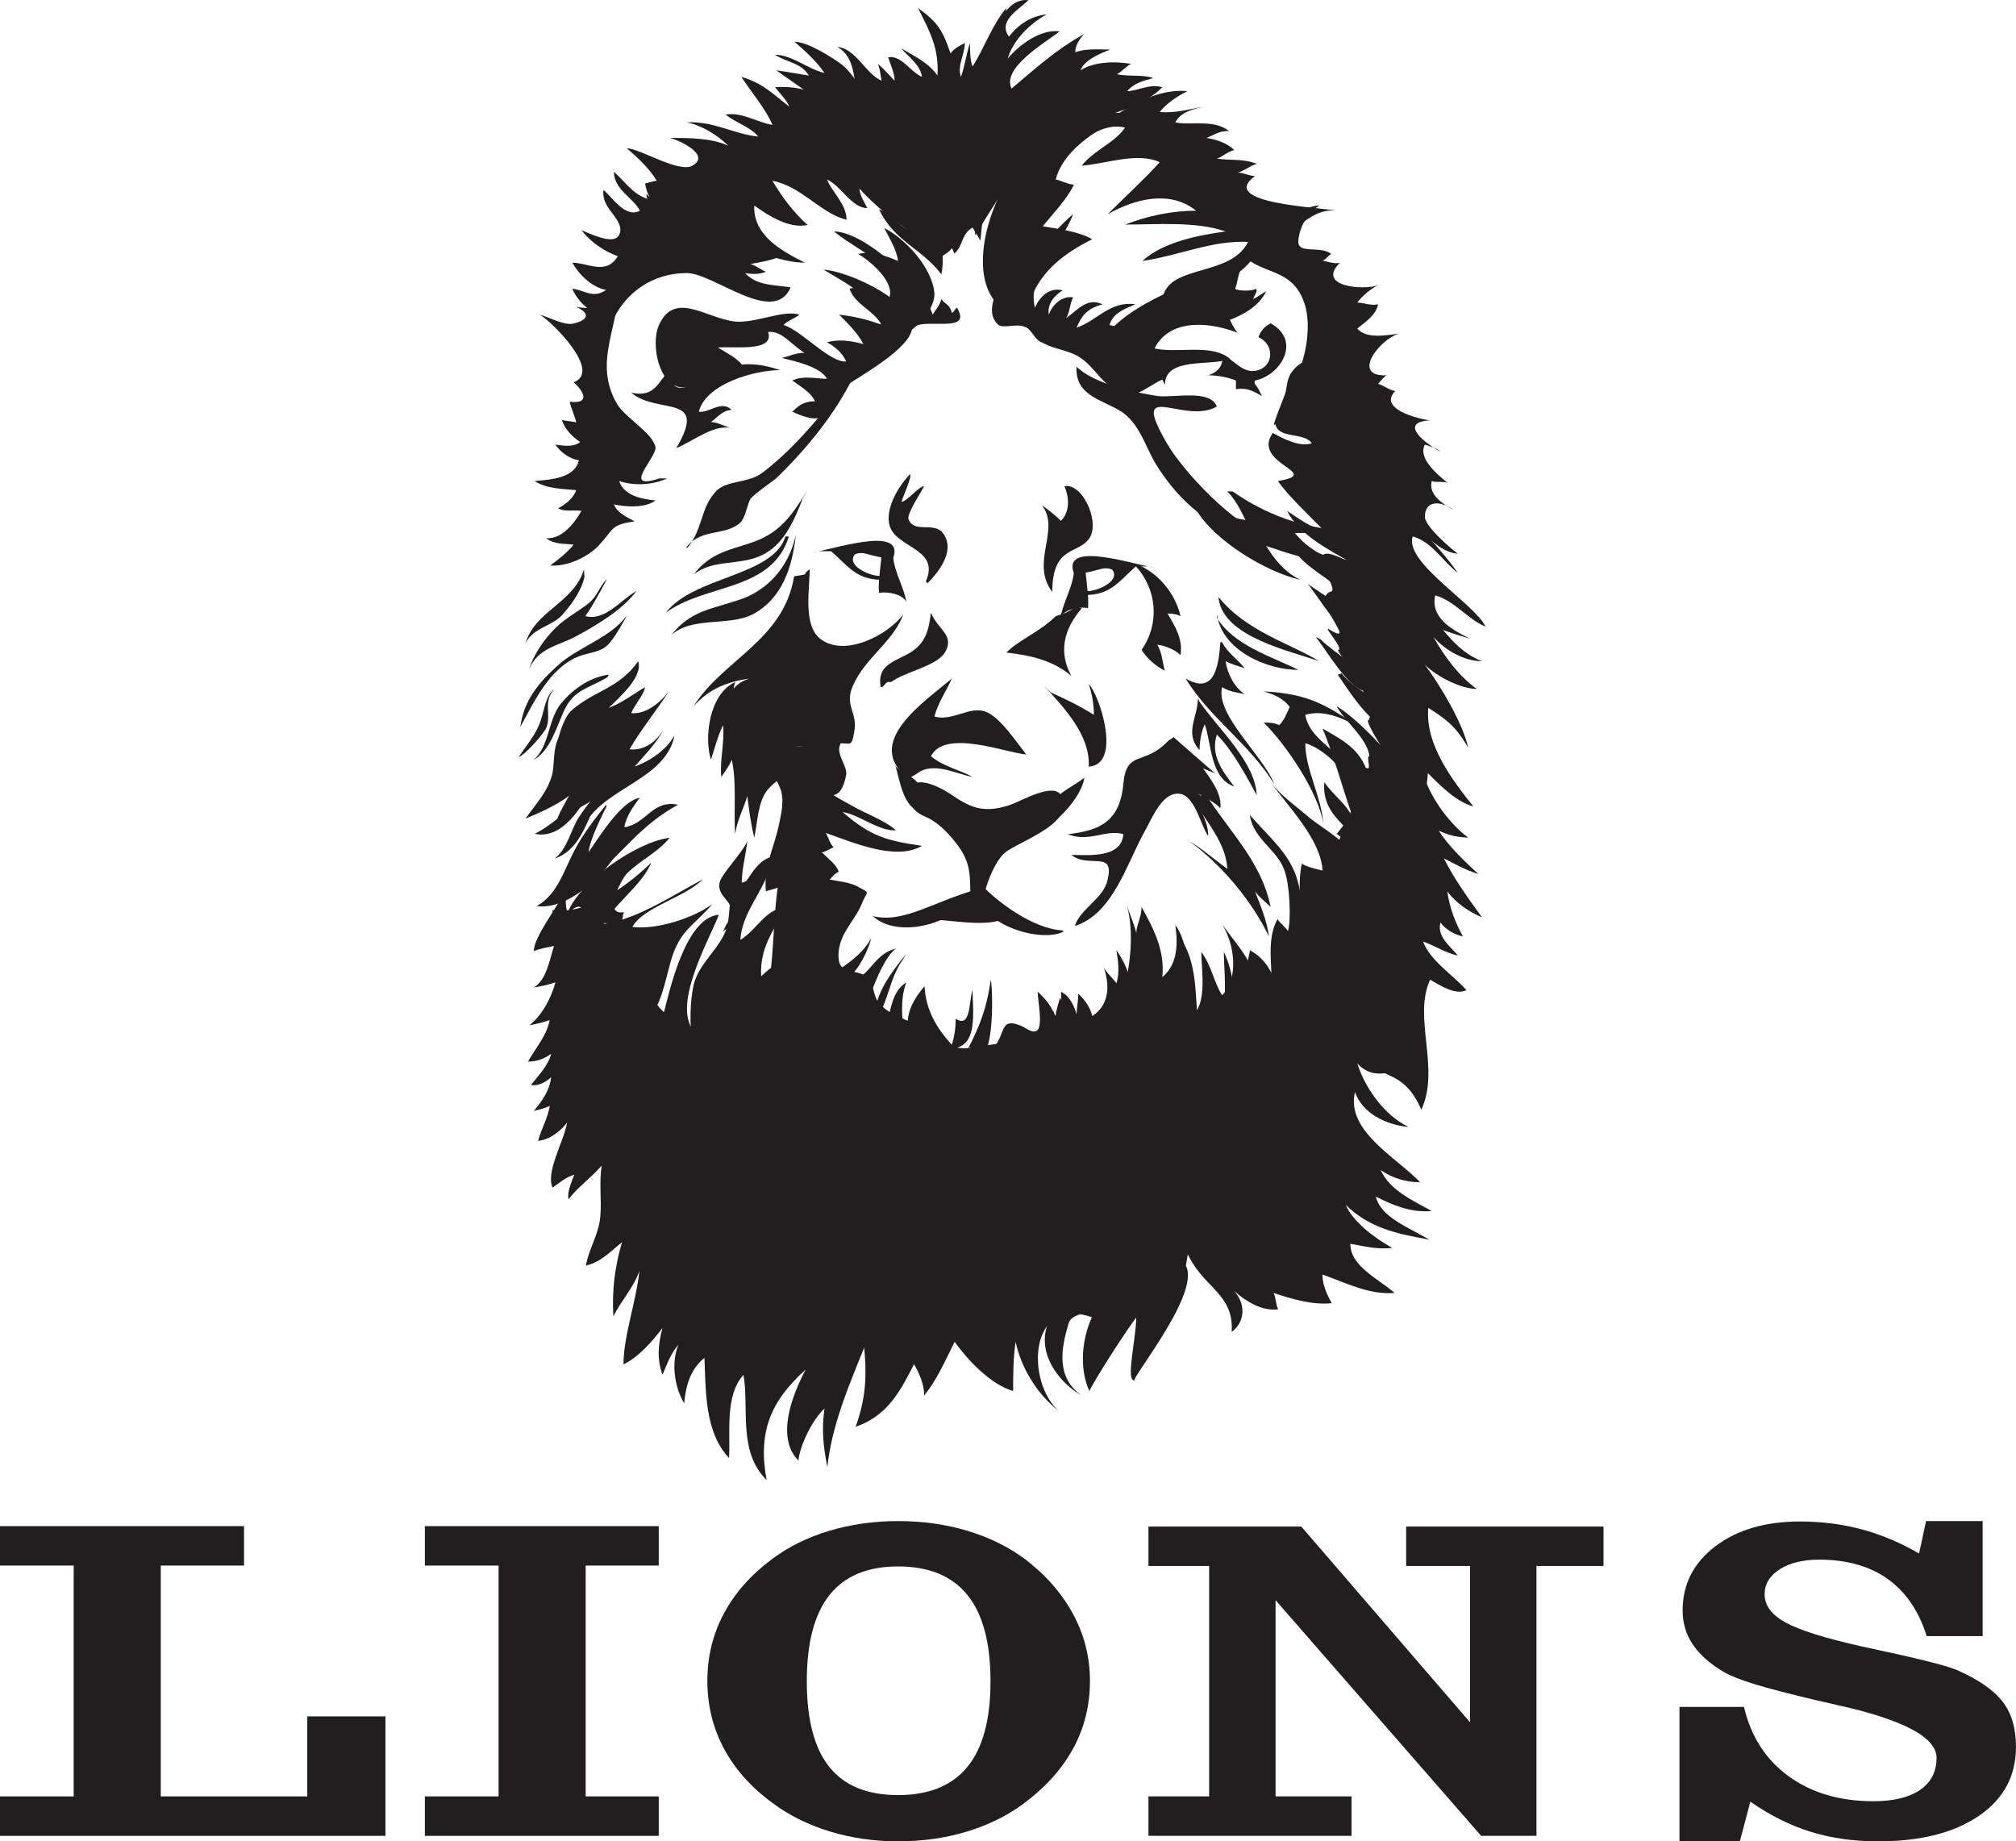 <?xml version="1.0" encoding="UTF-8"?>
<svg xmlns="http://www.w3.org/2000/svg" xmlns:xlink="http://www.w3.org/1999/xlink" width="649.16pt" height="592.92pt" viewBox="0 0 649.16 592.92" version="1.1">
<defs>
<clipPath id="clip1">
  <path d="M 227 489 L 351 489 L 351 592.922 L 227 592.922 Z M 227 489 "/>
</clipPath>
<clipPath id="clip2">
  <path d="M 540 489 L 649.16 489 L 649.16 592.922 L 540 592.922 Z M 540 489 "/>
</clipPath>
</defs>
<g id="surface1">
<path style=" stroke:none;fill-rule:nonzero;fill:rgb(13.3%,11.8%,12.199%);fill-opacity:1;" d="M 280.527 302.09 C 277.605 307.523 272.59 310.457 267.98 313.801 C 273.012 320.496 279.699 306.266 280.527 302.09 "/>
<path style=" stroke:none;fill-rule:nonzero;fill:rgb(13.3%,11.8%,12.199%);fill-opacity:1;" d="M 291.836 307.102 C 286.809 313.387 280.953 320.91 281.789 328.867 C 285.977 323.004 286.398 315.055 290.578 309.199 "/>
<path style=" stroke:none;fill-rule:nonzero;fill:rgb(13.3%,11.8%,12.199%);fill-opacity:1;" d="M 276.348 315.055 C 280.953 312.125 282.215 307.102 288.484 305.434 C 285.145 307.945 282.215 315.055 280.527 319.66 C 279.277 318.82 278.445 317.145 278.02 315.477 "/>
<path style=" stroke:none;fill-rule:nonzero;fill:rgb(13.3%,11.8%,12.199%);fill-opacity:1;" d="M 285.145 330.125 C 287.23 325.102 286.809 319.656 291.836 316.312 C 289.738 321.762 290.578 328.449 290.996 332.637 C 288.902 332.637 286.809 331.379 285.977 329.281 "/>
<path style=" stroke:none;fill-rule:nonzero;fill:rgb(13.3%,11.8%,12.199%);fill-opacity:1;" d="M 311.5 338.07 C 315.695 330.125 317.781 324.262 319.035 315.477 C 319.879 319.242 320.293 348.539 312.34 337.227 "/>
<path style=" stroke:none;fill-rule:nonzero;fill:rgb(13.3%,11.8%,12.199%);fill-opacity:1;" d="M 293.094 332.637 C 290.578 327.195 294.758 320.91 297.707 317.566 C 298.109 325.102 301.457 330.957 306.48 336.402 C 307.32 333.891 307.742 330.957 307.742 328.023 C 312.754 331.379 311.922 322.164 313.172 318.82 C 313.172 323.426 314.434 332.637 310.668 335.98 C 304.809 340.992 297.281 333.891 293.516 330.125 "/>
<path style=" stroke:none;fill-rule:nonzero;fill:rgb(13.3%,11.8%,12.199%);fill-opacity:1;" d="M 318.621 338.492 C 324.453 334.117 321.027 327.039 328.93 330.379 C 330.215 330.906 332.465 332.895 333.922 331.855 C 335.961 330.383 334.07 321.652 334.145 319.344 C 337.309 322.254 338.176 323.715 339.863 327.156 C 340.141 325.078 340.785 323.355 341.301 321.34 C 346.477 329.27 335.293 344.188 327.477 345.965 C 327.203 343.629 327.203 337.215 328.68 335.719 C 329.172 336.402 328.949 336.902 329.074 337.656 "/>
<path style=" stroke:none;fill-rule:nonzero;fill:rgb(13.3%,11.8%,12.199%);fill-opacity:1;" d="M 270.07 309.199 C 269.238 301.25 275.098 297.055 277.605 290.785 C 279.277 286.602 280.527 287.855 275.926 285.344 C 273.422 284.082 269.66 283.676 267.141 283.254 C 267.559 282.836 268.82 281.16 270.07 280.746 C 269.238 278.234 266.727 276.559 264.629 274.469 C 265.473 274.469 267.559 273.207 268.398 272.793 C 267.141 271.539 266.727 269.441 265.887 268.195 C 274.258 271.117 288.484 277.395 296.855 272.363 C 285.562 270.699 280.527 269.441 271.324 261.488 C 276.77 262.332 283.047 267.773 288.484 267.352 C 284.723 264 278.445 261.91 274.258 259.398 C 265.473 254.793 256.688 248.113 248.316 244.332 C 247.062 247.684 250.824 251.449 251.656 255.215 C 252.5 258.98 251.234 263.586 250.406 267.352 C 248.738 274.047 245.812 279.902 246.641 287.02 C 247.48 286.602 249.988 286.176 250.406 285.758 C 249.152 294.965 249.152 305.434 247.898 315.055 C 249.152 313.801 251.234 312.965 252.914 312.125 C 253.328 320.074 254.176 329.281 257.945 336.82 C 258.355 335.559 259.199 334.727 259.613 333.469 C 262.961 337.227 262.961 344.766 267.141 348.539 C 267.98 346.863 270.07 345.605 270.496 344.352 C 276.77 351.875 283.891 361.922 288.484 370.297 C 290.996 368.621 292.258 365.277 293.926 362.758 C 297.703 369.461 300.621 374.055 306.898 378.664 C 308.992 375.738 310.242 366.109 313.598 364.848 C 319.035 362.344 318.199 371.121 322.387 371.965 C 327.82 373.223 334.934 356.48 337.863 352.719 C 338.711 354.809 339.961 357.324 341.215 359 C 344.141 354.809 345.395 349.371 345.82 344.766 C 346.652 349.371 350.836 349.371 352.934 345.605 C 356.691 351.461 355.445 360.668 356.691 367.777 C 356.691 360.238 357.121 351.461 354.184 344.352 C 349.59 332.215 338.289 347.273 330.758 348.953 C 329.914 341 331.594 335.98 323.223 335.98 C 317.359 335.98 309.547 339.516 305.223 335.98 C 296.023 328.449 288.906 328.863 283.891 323.844 C 280.953 321.332 281.793 317.984 279.699 315.055 C 276.77 311.711 269.66 314.223 270.07 307.938 "/>
<path style=" stroke:none;fill-rule:nonzero;fill:rgb(13.3%,11.8%,12.199%);fill-opacity:1;" d="M 302.297 296.227 C 308.57 296.637 319.879 298.738 324.895 294.965 C 320.707 291.629 318.621 287.855 314.016 288.699 C 309.828 289.535 306.48 294.965 302.297 296.227 "/>
<path style=" stroke:none;fill-rule:nonzero;fill:rgb(13.3%,11.8%,12.199%);fill-opacity:1;" d="M 280.953 294.965 C 290.996 297.48 300.203 290.367 315.273 286.176 C 308.996 296.637 291.836 302.09 282.629 296.227 "/>
<path style=" stroke:none;fill-rule:nonzero;fill:rgb(13.3%,11.8%,12.199%);fill-opacity:1;" d="M 342.059 299.574 C 332.844 299.152 320.707 290.367 314.848 283.676 C 311.09 296.227 334.109 304.172 342.473 299.992 "/>
<path style=" stroke:none;fill-rule:nonzero;fill:rgb(13.3%,11.8%,12.199%);fill-opacity:1;" d="M 293.367 253.816 C 293.367 260.52 293.648 261.07 299.23 263.586 C 302.848 265.535 305.914 268.887 308.434 272.238 C 313.457 278.934 312.062 283.949 312.617 291.484 C 314.852 290.645 316.25 289.816 317.086 287.301 C 318.199 283.113 320.707 276.695 324.055 274.191 C 328.512 271.117 341.355 266.383 342.188 260.52 C 343.855 248.516 328.797 258.281 324.617 259.398 C 317.359 261.629 313.172 260.52 307.031 256.332 C 304.246 254.379 295.32 249.074 293.094 253.816 "/>
<path style=" stroke:none;fill-rule:nonzero;fill:rgb(13.3%,11.8%,12.199%);fill-opacity:1;" d="M 338.289 265.535 C 344.699 260.52 348.613 254.379 349.172 250.473 C 344.699 253.816 339.676 255.492 338 260.52 "/>
<path style=" stroke:none;fill-rule:nonzero;fill:rgb(13.3%,11.8%,12.199%);fill-opacity:1;" d="M 296.719 261.629 C 290.859 260.234 289.738 251.312 288.344 246.57 C 290.293 249.352 294.207 249.637 295.875 252.703 C 296.992 254.66 297.555 258.566 297.281 260.52 "/>
<path style=" stroke:none;fill-rule:nonzero;fill:rgb(13.3%,11.8%,12.199%);fill-opacity:1;" d="M 376.223 238.496 C 368.41 246.848 362.73 241.18 361.719 252.434 C 360.602 264.707 353.906 267.484 343.859 268.605 C 350.566 271.398 356.137 266.938 361.719 268.605 C 361.152 276.422 350.566 275.301 344.984 275.301 C 350.566 279.766 358.93 273.629 356.691 283.113 C 355.582 289.246 347.781 292.605 346.102 298.18 C 358.367 294.273 362.824 278.09 368.41 268.051 C 371.215 263.031 374.551 254.102 380.691 255.77 C 385.152 257.453 386.832 266.383 389.062 269.164 C 389.062 264.145 385.711 259.688 384.035 254.66 C 387.387 256.332 390.73 258.008 392.965 260.234 C 393.52 255.77 390.184 251.312 387.387 247.406 C 388.508 247.961 390.184 248.516 391.289 249.074 C 386.832 245.172 382.359 241.281 377.902 237.387 "/>
<path style=" stroke:none;fill-rule:nonzero;fill:rgb(13.3%,11.8%,12.199%);fill-opacity:1;" d="M 202.621 320.496 C 206.348 314.223 208.207 304.172 214.727 300.414 C 213.336 309.621 204.945 317.984 213.801 325.938 C 215.664 318.82 220.781 295.395 231.488 294.551 C 228.227 302.918 215.664 324.684 224.039 332.637 C 231.031 329.711 229.625 318.82 235.684 314.223 C 236.609 327.195 227.309 336.82 238.941 348.539 C 240.805 343.516 241.738 339.746 245.93 335.559 C 246.398 341.414 249.184 345.188 253.371 349.371 C 255.703 343.516 254.773 335.559 260.824 330.957 C 264.559 336.402 265.023 339.746 270.613 344.352 C 277.129 349.371 284.117 353.559 286.906 360.668 C 292.02 371.973 289.699 385.777 288.762 397.488 C 286.906 423.02 269.203 446.453 266.406 472.402 C 265.023 465.289 264.559 460.27 265.48 453.566 C 261.762 456.918 257.57 465.289 257.102 470.312 C 249.648 462.773 255.238 448.965 259.426 441.016 C 247.793 451.477 244.062 461.516 246.855 476.586 C 237.555 467.379 241.27 453.566 239.41 442.688 C 233.359 449.395 235.219 461.094 234.754 469.469 C 226.828 461.094 227.309 447.711 226.828 437.258 C 222.176 441.016 220.781 446.453 220.309 451.887 C 217.059 446.453 216.121 438.5 218.445 433.07 C 216.121 435.578 214.727 439.344 213.336 442.688 C 211.465 437.668 211.93 432.648 213.336 427.621 C 210.066 431.809 205.883 436.844 200.766 439.344 C 200.766 430.137 204.945 418.832 205.883 409.215 C 204.02 414.648 200.289 418.422 197.492 423.855 C 197.031 415.488 197.957 407.961 200.289 400.008 C 196.57 402.93 193.77 406.285 188.656 407.535 C 189.582 402.098 192.848 397.488 193.309 391.645 C 193.77 386.191 192.848 380.758 193.77 375.316 C 190.52 379.09 185.852 382.426 183.059 386.191 C 182.602 383.684 183.996 380.758 184.922 378.242 C 182.133 379.09 180.273 380.758 177.941 382.426 C 175.613 377.406 181.656 367.367 182.602 361.504 C 180.273 364.434 177.012 366.953 173.281 367.367 C 174.211 363.598 176.543 359.828 177.012 356.07 C 175.613 356.902 173.281 357.324 171.883 357.738 C 174.68 354.395 177.012 351.047 177.473 346.863 C 175.613 348.539 173.281 349.793 170.961 349.371 C 173.281 346.441 176.543 343.098 177.473 339.332 C 175.137 341 172.816 341.84 170.02 341.84 C 172.344 337.656 176.074 333.469 177.012 328.449 C 174.68 329.281 172.816 329.711 170.488 330.125 C 174.68 326.773 177.473 321.332 178.867 316.312 C 176.543 317.145 174.211 317.566 171.883 317.984 C 176.074 315.477 177.012 308.777 178.406 304.594 C 176.543 305.023 173.754 305.434 171.883 306.266 C 171.883 301.664 179.809 291.629 182.133 286.602 C 182.133 291.629 181.656 300.414 190.52 294.551 C 189.582 295.805 185.852 301.25 186.777 303.336 C 188.656 306.266 193.309 302.512 196.57 301.25 C 191.441 310.457 197.957 308.359 204.477 305.434 C 203.547 310.457 200.766 315.055 203.547 320.496 "/>
<path style=" stroke:none;fill-rule:nonzero;fill:rgb(13.3%,11.8%,12.199%);fill-opacity:1;" d="M 233.945 297.621 C 238.969 290.367 230.594 289.812 231.715 284.227 C 232.27 281.438 238.969 274.742 240.641 270.84 C 240.086 275.859 238.41 281.438 238.969 286.465 C 239.531 295.949 241.762 294.277 232.824 299.852 "/>
<path style=" stroke:none;fill-rule:nonzero;fill:rgb(13.3%,11.8%,12.199%);fill-opacity:1;" d="M 228.359 330.539 C 227.25 319.941 235.617 309.344 241.199 301.527 C 236.184 308.223 234.504 314.914 233.387 322.727 C 232.824 326.637 229.488 343.93 227.812 331.102 "/>
<path style=" stroke:none;fill-rule:nonzero;fill:rgb(13.3%,11.8%,12.199%);fill-opacity:1;" d="M 365.621 352.859 C 369.531 343.93 371.762 334.445 372.32 324.953 C 375.105 328.859 375.672 334.445 375.672 339.465 C 384.035 334.445 384.59 311.012 380.125 302.09 C 386.832 312.125 384.035 324.398 386.832 335 C 396.875 333.891 394.078 313.801 394.078 306.547 C 397.426 313.246 397.977 322.727 397.977 330.539 C 403.004 327.195 404.125 318.266 404.125 312.125 C 406.355 316.59 407.477 321.609 408.016 326.637 C 411.938 317.141 406.355 304.871 411.391 295.949 C 411.938 297.055 414.164 298.738 414.73 299.852 C 415.84 295.949 415.285 284.789 413.602 280.324 C 411.391 273.629 403.57 270.285 402.449 262.469 C 412.488 273.629 418.629 277.535 419.188 293.156 C 419.75 303.195 421.973 313.246 420.863 322.727 C 419.75 331.102 414.73 338.91 411.391 346.723 C 405.785 357.316 399.66 368.488 389.621 375.738 C 386.266 377.965 381.246 381.871 376.785 381.316 C 370.641 380.195 374.551 379.641 370.641 375.738 C 366.184 370.156 351.68 352.305 358.367 341.145 L 358.367 340.586 C 357.82 345.605 360.043 352.859 364.5 353.422 "/>
<path style=" stroke:none;fill-rule:nonzero;fill:rgb(13.3%,11.8%,12.199%);fill-opacity:1;" d="M 418.629 294.836 C 418.629 289.246 418.066 283.113 419.188 278.09 C 420.863 279.211 423.652 279.762 425.875 280.324 C 425.328 270.285 414.73 259.688 409.148 251.871 C 412.488 256.332 417.516 259.688 421.965 263.586 C 424.77 265.816 432.023 270.285 433.145 272.516 C 437.602 280.883 429.227 300.973 420.863 303.758 C 419.75 300.973 419.188 297.625 419.188 294.836 "/>
<path style=" stroke:none;fill-rule:nonzero;fill:rgb(13.3%,11.8%,12.199%);fill-opacity:1;" d="M 432.023 270.285 C 432.023 269.719 430.91 268.605 430.348 268.605 C 430.91 268.051 432.023 266.383 432.57 265.816 C 428.672 261.914 425.879 258.008 426.441 251.871 C 430.91 258.566 441.504 263.586 431.469 271.402 "/>
<path style=" stroke:none;fill-rule:nonzero;fill:rgb(13.3%,11.8%,12.199%);fill-opacity:1;" d="M 435.359 262.473 C 432.023 252.988 429.801 244.059 425.879 234.609 C 433.691 239.055 438.723 241.836 440.945 250.758 C 441.504 254.66 439.277 269.719 434.812 263.586 "/>
<path style=" stroke:none;fill-rule:nonzero;fill:rgb(13.3%,11.8%,12.199%);fill-opacity:1;" d="M 440.398 247.414 C 441.496 247.414 439.832 243.504 440.945 243.504 C 440.398 237.941 433.145 232.387 430.348 227.395 C 437.047 231.277 447.086 242.387 452.113 248.516 C 457.125 255.777 458.801 265.254 467.73 269.164 C 466.621 268.605 464.945 268.051 463.27 267.484 C 466.055 271.961 471.645 277.535 476.105 281.438 C 472.203 280.324 468.297 278.09 464.945 276.418 C 468.297 283.113 472.75 289.246 477.215 295.395 C 473.324 293.719 468.852 290.93 466.055 287.02 C 466.621 292.043 468.852 297.621 471.066 301.527 C 468.297 300.973 465.5 299.293 463.824 297.059 C 462.703 301.527 466.621 304.316 469.395 307.66 C 466.055 307.102 461.594 304.316 458.246 303.195 C 460.488 309.344 467.73 313.801 472.203 318.82 C 468.852 320.496 464.387 317.711 460.488 315.477 C 454.895 327.75 463.824 343.93 457.691 357.324 C 455.449 352.305 452.664 348.395 447.086 346.164 C 439.832 342.262 438.156 343.93 437.047 335 C 435.359 323.277 437.602 312.125 435.359 300.414 C 432.562 289.246 424.379 282.164 430.348 271.961 C 434.246 265.254 438.723 253.539 434.816 245.727 "/>
<path style=" stroke:none;fill-rule:nonzero;fill:rgb(13.3%,11.8%,12.199%);fill-opacity:1;" d="M 430.77 217.242 C 435.789 224.754 442.066 234.332 450.852 237.258 C 452.113 228.918 436.211 222.676 432.023 216.82 "/>
<path style=" stroke:none;fill-rule:nonzero;fill:rgb(13.3%,11.8%,12.199%);fill-opacity:1;" d="M 423.23 190.875 C 426.996 195.898 432.445 205.516 439.562 205.516 C 441.66 200.082 424.492 190.875 421.141 187.945 "/>
<path style=" stroke:none;fill-rule:nonzero;fill:rgb(13.3%,11.8%,12.199%);fill-opacity:1;" d="M 423.652 205.102 C 427.422 209.703 434.105 221.84 439.969 222.676 C 442.488 217.242 428.672 209.703 425.328 205.938 "/>
<path style=" stroke:none;fill-rule:nonzero;fill:rgb(13.3%,11.8%,12.199%);fill-opacity:1;" d="M 436.621 197.566 C 433.691 187.527 420.723 184.594 416.113 176.227 C 428.672 177.48 443.723 185.848 437.047 200.496 "/>
<path style=" stroke:none;fill-rule:nonzero;fill:rgb(13.3%,11.8%,12.199%);fill-opacity:1;" d="M 432.445 170.367 C 426.582 173.297 419.477 167.855 414.453 164.512 C 418.207 172.043 427.84 177.062 434.527 180.828 C 436.621 177.902 437.047 173.297 434.105 170.789 "/>
<path style=" stroke:none;fill-rule:nonzero;fill:rgb(13.3%,11.8%,12.199%);fill-opacity:1;" d="M 447.918 246.008 C 445.828 241.418 442.066 236.832 440.398 232.254 C 444.566 227.672 431.602 211.379 430.77 209.289 C 433.168 209.477 425.977 201.469 427.84 202.59 C 438.301 208.871 421.141 192.551 428.672 190.457 C 431.379 189.711 418.629 173.715 431.602 179.574 C 442.449 184.477 416.543 162.832 411.52 154.883 C 426.582 152.379 402.727 149.449 409.844 139.406 C 413.598 141.496 418.629 144.004 422.398 142.746 C 419.887 138.984 411.52 141.496 410.68 136.469 C 408.59 139.406 414.023 126.848 414.023 126.008 C 414.453 123.918 414.453 122.242 415.699 120.152 C 423.23 109.27 433.691 122.664 435.359 130.617 C 440.809 159.492 453.773 187.109 457.969 216.406 C 460.477 231.004 462.566 256.469 453.773 269.027 C 445.406 264 447.918 252.703 446.664 244.758 "/>
<path style=" stroke:none;fill-rule:nonzero;fill:rgb(13.3%,11.8%,12.199%);fill-opacity:1;" d="M 457.125 192.824 C 462.703 200.082 468.285 209.566 477.215 212.914 C 471.633 212.914 465.5 209.566 461.598 205.102 C 464.934 211.238 469.961 217.941 475.547 221.84 C 470.523 221.84 462.703 217.941 458.801 214.031 C 463.824 220.73 471.066 232.949 472.75 240.719 C 468.852 234.055 466.055 231.84 459.922 227.941 C 458.801 239.609 467.73 251.312 474.426 259.688 C 468.285 258.004 462.703 251.871 457.691 246.848 C 459.359 255.215 466.055 264.707 472.75 269.719 C 454.895 269.164 453.781 253.539 453.219 239.609 C 452.113 224.062 445.406 208.449 445.977 193.379 C 448.762 192.824 452.664 193.379 456.004 194.496 "/>
<path style=" stroke:none;fill-rule:nonzero;fill:rgb(13.3%,11.8%,12.199%);fill-opacity:1;" d="M 450.438 158.797 C 454.895 168.844 463.258 175.535 469.395 184.457 C 464.387 180.551 461.031 174.418 454.895 172.742 C 452.113 181.113 474.973 194.496 478.328 201.758 C 472.75 199.52 468.285 193.383 462.156 191.711 C 460.477 198.965 467.73 202.871 473.309 205.668 C 462.156 202.312 443.184 196.172 438.723 184.457 C 435.926 176.641 435.926 157.121 448.195 159.344 "/>
<path style=" stroke:none;fill-rule:nonzero;fill:rgb(13.3%,11.8%,12.199%);fill-opacity:1;" d="M 418.629 118.617 C 420.863 112.48 421.965 104.668 420.305 98.539 C 416.961 87.375 409.148 88.488 402.449 84.023 C 406.922 77.336 418.066 66.176 424.77 66.176 C 419.742 69.52 418.066 75.102 418.066 77.891 C 418.066 81.914 425.328 79 428.672 81.793 C 427.551 82.355 426.996 83.477 425.875 84.023 C 426.996 84.023 429.805 85.145 431.461 84.586 C 423.652 92.395 439.277 93.516 443.723 91.844 C 441.492 92.953 438.723 95.184 437.047 97.418 C 438.723 97.418 441.492 98.539 443.723 97.973 C 443.184 101.324 439.832 103.551 437.047 105.789 C 439.832 109.137 445.977 108.016 450.438 107.457 C 444.297 109.137 434.809 121.41 446.52 120.852 C 445.406 121.41 444.297 123.082 443.723 123.648 C 444.852 123.648 447.641 125.879 449.316 125.879 C 443.723 131.449 456.004 134.801 460.477 135.359 C 449.871 135.914 459.359 143.176 463.824 145.398 C 462.703 144.285 460.477 143.723 458.801 143.176 C 456.57 147.629 462.703 152.652 466.055 155.449 C 464.387 154.883 462.164 155.449 461.027 154.883 C 459.922 159.348 464.387 162.137 468.285 164.375 C 463.824 161.023 458.801 161.023 458.801 166.598 C 459.359 169.945 466.609 176.086 469.395 178.324 C 463.258 177.762 458.801 171.621 454.336 168.277 C 447.641 164.375 439.277 163.254 435.926 156 C 432.566 149.305 434.246 142.051 430.906 135.359 C 427.551 129.223 421.965 124.758 418.629 119.176 "/>
<path style=" stroke:none;fill-rule:nonzero;fill:rgb(13.3%,11.8%,12.199%);fill-opacity:1;" d="M 408.016 172.184 C 393.52 173.859 380.125 162.691 371.762 148.75 C 368.41 142.617 366.742 136.469 361.152 132.57 C 355.023 128.668 346.102 127.547 346.652 118.062 C 352.234 123.648 365.621 126.434 372.875 127.547 C 378.453 128.102 389.621 125.316 391.844 130.898 C 381.246 137.031 363.395 121.41 375.672 142.617 C 380.691 151.539 397.98 169.949 408.016 172.184 "/>
<path style=" stroke:none;fill-rule:nonzero;fill:rgb(13.3%,11.8%,12.199%);fill-opacity:1;" d="M 448.297 345.055 C 443.805 346.387 440.047 345.723 437.062 342.426 C 439.305 349.684 445.305 358.918 453.547 362.879 C 446.059 362.223 438.559 358.258 436.316 351.66 C 433.309 364.199 449.801 372.785 457.289 380.699 C 452.793 380.699 448.297 379.383 444.555 376.738 C 447.555 383.34 455.035 386.641 461.027 389.938 C 454.289 390.602 448.297 387.961 443.055 385.324 C 444.555 391.922 453.547 395.223 460.273 399.176 C 449.059 397.195 440.789 395.223 433.309 387.961 C 435.555 393.234 442.309 398.516 448.297 401.816 C 443.805 402.484 438.559 401.16 434.809 400.5 C 434.809 407.762 443.805 411.723 449.059 416.344 C 440.789 416.992 433.309 413.039 425.824 410.398 C 425.824 413.699 427.324 416.992 428.824 419.633 C 422.828 420.301 416.078 418.32 410.082 416.344 C 410.84 417.656 410.84 420.301 411.582 421.621 C 406.328 422.277 401.102 418.984 397.348 415.672 C 401.102 419.633 401.102 425.578 396.605 428.883 C 397.348 416.992 388.367 415.016 383.109 405.117 C 377.871 395.879 377.871 376.078 381.617 366.848 C 387.605 351.66 402.602 339.855 408.59 324.684 C 411.582 316.105 422.234 277.168 438.723 290.367 C 445.461 295.645 437.062 316.023 440.047 323.281 C 442.309 330.539 445.305 337.809 448.297 344.402 "/>
<path style=" stroke:none;fill-rule:nonzero;fill:rgb(13.3%,11.8%,12.199%);fill-opacity:1;" d="M 381.855 407.605 C 386.977 417.055 360.895 447.711 365.898 444.363 C 362.07 446.121 365.59 433.07 365.898 424.273 C 363.449 427.156 352.422 444.305 350.777 447.914 C 347.496 440.703 348.328 431.344 351.59 424.16 C 331.141 416.969 330.316 445.031 340.953 454.387 C 333.594 448.625 328.68 439.992 327.047 432.082 C 326.238 437.113 326.238 442.863 326.238 447.914 C 318.871 445.754 311.508 437.832 307.406 432.082 C 304.145 438.543 301.691 444.305 297.602 449.352 C 297.602 445.754 295.961 442.145 294.324 439.273 C 290.238 447.191 286.148 455.824 275.516 459.418 C 282.059 441.426 276.324 431.344 277.148 413.367 C 277.965 398.977 277.965 365.875 288.605 354.355 C 295.961 345.723 302.504 351.488 312.32 351.488 C 323.789 351.488 327.047 346.441 336.047 342.133 C 347.496 336.367 349.953 337.809 358.129 345.723 C 367.953 355.07 374.488 360.84 389.219 363.715 "/>
<path style=" stroke:none;fill-rule:nonzero;fill:rgb(13.3%,11.8%,12.199%);fill-opacity:1;" d="M 340.797 420.93 C 331.594 430.973 338.289 443.531 348.328 449.395 C 339.961 443.531 341.637 434.324 344.141 425.953 C 345.82 421.762 353.355 424.273 350.836 417.578 C 349.172 410.891 340.797 415.074 339.961 420.09 "/>
<path style=" stroke:none;fill-rule:nonzero;fill:rgb(13.3%,11.8%,12.199%);fill-opacity:1;" d="M 214.84 154.047 C 210.238 156.145 204.375 156.559 199.359 154.883 C 201.023 159.91 207.309 160.746 211.07 161.16 C 207.723 163.676 201.445 163.254 197.684 162.414 C 198.52 164.93 201.859 166.598 204.375 167.855 C 196.43 169.117 198.094 169.945 192.656 175.809 C 188.898 179.574 182.617 182.496 177.168 182.082 C 180.102 179.992 182.617 177.902 184.711 175.395 C 181.781 174.973 178.426 175.395 175.914 173.297 C 180.949 173.719 185.121 168.277 187.219 164.512 C 184.711 164.09 181.781 164.93 179.684 163.676 C 182.203 162.414 184.711 160.324 185.547 157.824 C 180.949 157.398 175.914 157.398 172.16 154.883 C 177.168 154.469 185.121 154.047 186.387 148.195 C 183.445 147.773 180.52 145.676 178.848 143.176 C 181.781 143.586 184.711 144.004 186.801 142.332 C 184.293 140.656 181.781 138.145 180.949 135.215 C 182.203 135.633 184.711 135.633 185.547 136.055 C 185.121 133.957 183.871 131.449 183.445 129.359 C 190.152 130.195 188.051 126.008 184.711 123.082 C 193.918 119.73 178.012 103.828 173.832 101.324 C 176.758 102.16 181.359 104.668 184.293 104.254 C 188.477 103.414 190.98 101.324 185.547 98.812 C 189.727 99.648 194.75 98.812 198.52 99.648 C 196.43 110.531 192.656 119.316 198.52 129.781 C 201.023 134.379 210.238 139.402 211.07 144.004 C 211.488 147.352 199.766 158.234 212.324 154.047 "/>
<path style=" stroke:none;fill-rule:nonzero;fill:rgb(13.3%,11.8%,12.199%);fill-opacity:1;" d="M 196.844 104.254 C 201.023 94.207 210.238 87.93 221.117 87.93 C 229.902 87.93 249.152 105.09 254.594 92.531 C 249.574 91.695 243.715 92.117 239.945 87.93 C 242.453 88.352 244.547 88.352 246.641 87.512 C 245.387 87.098 243.289 85.422 241.625 85 C 264.629 81.234 241.625 78.727 237.016 77.469 C 228.652 75.379 224.465 70.359 219.863 64.078 C 220.277 64.918 220.277 67.008 220.691 68.262 C 215.68 70.359 213.586 66.172 211.07 62.828 L 211.07 64.504 C 204.801 64.078 201.859 59.062 197.684 55.297 C 197.684 61.145 203.953 63.656 206.051 67.844 C 201.445 70.359 197.258 63.656 194.332 61.145 C 193.496 66.586 199.359 69.52 199.766 73.711 C 199.766 79.98 191.402 75.793 187.219 74.125 C 190.152 77.891 194.332 80.816 198.938 82.492 C 195.172 88.773 189.309 84.586 184.293 84.586 C 186.387 88.352 190.566 92.531 195.172 93.371 C 190.98 96.305 188.051 93.371 184.293 92.953 C 185.965 97.141 190.98 102.16 196 101.324 "/>
<path style=" stroke:none;fill-rule:nonzero;fill:rgb(13.3%,11.8%,12.199%);fill-opacity:1;" d="M 236.184 138.145 C 230.594 135.914 223.344 142.051 217.77 144.285 C 228.359 126.434 211.629 133.688 203.258 126.434 C 211.07 128.102 211.629 123.082 216.098 118.617 C 214.977 131.449 227.25 120.852 231.723 119.176 C 238.41 116.383 244.547 116.941 251.234 119.176 C 242.875 119.176 227.25 123.648 225.016 132.57 C 228.359 133.125 232.27 128.664 235.617 132.012 C 232.824 132.012 231.164 134.242 228.926 135.914 C 231.164 135.914 233.945 137.59 236.184 138.145 "/>
<path style=" stroke:none;fill-rule:nonzero;fill:rgb(13.3%,11.8%,12.199%);fill-opacity:1;" d="M 188.051 183.344 C 184.711 194.219 172.156 196.73 169.219 207.195 C 171.738 201.758 178.426 201.758 181.781 197.152 C 184.711 193.801 187.352 189.613 188.195 185.848 "/>
<path style=" stroke:none;fill-rule:nonzero;fill:rgb(13.3%,11.8%,12.199%);fill-opacity:1;" d="M 196 217.242 C 189.727 218.078 183.871 222.262 180.102 227.254 C 176.34 232.672 176.758 240.586 171.738 244.758 C 177.164 241.836 179.273 233.918 181.781 228.504 C 185.121 221.84 189.309 221.84 195.586 218.078 "/>
<path style=" stroke:none;fill-rule:nonzero;fill:rgb(13.3%,11.8%,12.199%);fill-opacity:1;" d="M 195.441 186.41 C 192.938 188.922 192.379 191.988 189.59 194.219 C 186.801 196.445 183.73 198.121 180.949 200.359 C 176.195 204.262 172.289 209.844 170.34 215.422 C 173.41 208.734 178.984 208.172 185.121 205.102 C 191.82 201.473 200.469 196.445 204.926 190.312 C 199.906 193.102 194.891 200.082 188.477 198.398 C 190.984 194.785 192.938 191.152 195.172 186.969 "/>
<path style=" stroke:none;fill-rule:nonzero;fill:rgb(13.3%,11.8%,12.199%);fill-opacity:1;" d="M 201.859 198.121 C 196.844 205.383 185.68 208.449 179.27 214.586 C 173.129 220.164 168.672 225.73 167.543 234.059 C 172.02 226.008 176.758 215.422 185.965 211.52 C 188.477 210.402 192.102 210.125 194.332 208.734 C 197.117 207.059 199.633 202.039 201.309 199.242 "/>
<path style=" stroke:none;fill-rule:nonzero;fill:rgb(13.3%,11.8%,12.199%);fill-opacity:1;" d="M 178.426 221.84 C 175.641 224.344 175.359 228.23 174.242 231.562 C 172.848 236.273 169.789 239.609 166.996 243.785 C 169.223 242.941 174.242 237.109 175.641 234.895 C 177.594 231.277 175.359 227.117 177.316 223.508 "/>
<path style=" stroke:none;fill-rule:nonzero;fill:rgb(13.3%,11.8%,12.199%);fill-opacity:1;" d="M 180.391 236.562 C 177.879 240.719 178.703 244.895 177.879 249.074 C 176.48 254.938 172.289 259.129 169.223 263.586 C 181.496 258.566 190.703 253.262 194.613 239.609 C 190.703 244.336 187.352 249.074 181.496 251.594 C 181.781 246.848 178.426 241.133 180.805 236.836 "/>
<path style=" stroke:none;fill-rule:nonzero;fill:rgb(13.3%,11.8%,12.199%);fill-opacity:1;" d="M 195.172 259.129 C 191.82 263.309 187.906 268.336 185.402 273.07 C 181.781 279.484 179.82 287.855 172.848 291.762 C 182.895 293.16 195.441 281.438 199.633 272.793 C 196.844 275.305 189.309 280.883 189.59 274.195 C 189.871 270.559 193.629 263.031 195.309 259.688 "/>
<path style=" stroke:none;fill-rule:nonzero;fill:rgb(13.3%,11.8%,12.199%);fill-opacity:1;" d="M 191.355 251.582 C 185.617 258.281 179.555 264.66 172.203 268.504 C 181.453 270.418 187.523 259.238 191.031 253.176 "/>
<path style=" stroke:none;fill-rule:nonzero;fill:rgb(13.3%,11.8%,12.199%);fill-opacity:1;" d="M 196.781 251.254 C 192.637 254.77 189.125 258.926 186.246 263.391 C 183.691 267.531 182.734 273.281 178.586 276.477 C 188.801 272.969 189.441 259.879 195.504 252.855 "/>
<path style=" stroke:none;fill-rule:nonzero;fill:rgb(13.3%,11.8%,12.199%);fill-opacity:1;" d="M 177.879 293.07 C 190.09 294.676 203.176 284.133 209.719 277.754 C 206.664 285.098 197.945 290.84 194.453 297.539 C 205.348 295.949 217.121 287.969 226.281 283.184 C 220.605 288.934 207.09 292.113 203.605 298.492 C 211.457 299.457 223.234 295.629 229.34 291.164 C 225.418 295.949 220.605 298.824 217.996 304.25 C 214.508 310.633 214.07 324.672 207.535 328.828 C 199.684 325 194.012 315.098 187.902 309.355 C 183.98 305.207 180.055 300.098 178.309 295.305 "/>
<path style=" stroke:none;fill-rule:nonzero;fill:rgb(13.3%,11.8%,12.199%);fill-opacity:1;" d="M 200.93 293.719 C 193.906 294.992 199.977 283.184 201.891 281.262 C 206.355 276.789 211.777 274.566 215.613 269.777 C 205.09 271.047 186.566 283.82 182.734 294.027 C 187.531 290.199 186.566 292.434 190.082 294.992 C 193.27 297.234 200.605 299.973 200.605 294.551 "/>
<path style=" stroke:none;fill-rule:nonzero;fill:rgb(13.3%,11.8%,12.199%);fill-opacity:1;" d="M 190.082 290.52 C 187.203 294.027 182.422 295.629 179.855 299.457 C 182.734 298.184 195.82 296.586 189.121 291.805 "/>
<path style=" stroke:none;fill-rule:nonzero;fill:rgb(13.3%,11.8%,12.199%);fill-opacity:1;" d="M 221.117 176.09 C 226.141 169.945 233.391 172.742 238.41 168.277 C 240.086 166.598 240.641 162.137 241.762 160.469 C 243.984 158.234 247.336 156 249.574 154.328 C 259.051 145.398 269.102 133.125 274.684 121.414 C 265.75 131.449 257.391 143.176 245.668 152.094 C 240.641 156 233.391 154.328 230.043 158.797 C 225.578 163.812 226.141 171.074 221.117 176.641 "/>
<path style=" stroke:none;fill-rule:nonzero;fill:rgb(13.3%,11.8%,12.199%);fill-opacity:1;" d="M 272.441 124.195 C 279.141 119.738 295.32 110.809 293.648 104.113 C 291.41 95.742 273.012 87.375 265.188 86.812 C 272.441 91.285 281.926 95.742 284.164 104.668 C 279.703 102.996 275.23 101.883 270.203 101.324 C 273.012 104.113 276.348 107.457 278.02 110.809 C 274.117 109.691 269.66 109.137 266.305 110.254 C 268.539 111.363 271.324 113.598 272.441 116.383 C 267.426 116.945 257.941 106.344 252.359 104.668 C 252.914 103.551 256.258 102.438 257.391 101.324 C 252.359 99.648 243.426 104.113 236.73 103.551 C 227.25 102.438 217.207 93.516 212.188 104.668 C 209.398 110.809 212.188 124.758 219.996 124.758 C 225.578 124.758 233.387 118.062 238.969 117.504 C 237.289 115.273 233.945 113.598 231.164 111.93 C 235.617 111.363 249.574 113.598 247.336 106.902 C 251.801 106.344 255.141 111.363 259.051 113.598 C 256.258 113.598 254.031 114.711 251.801 115.273 C 256.258 116.383 264.078 118.062 266.305 121.969 C 262.957 121.969 258.496 120.852 255.141 122.527 C 257.391 124.195 261.297 126.43 262.402 129.223 C 259.051 129.223 257.391 130.344 255.141 132.57 C 265.746 137.59 266.867 133.125 271.324 126.43 "/>
<path style=" stroke:none;fill-rule:nonzero;fill:rgb(13.3%,11.8%,12.199%);fill-opacity:1;" d="M 267.426 226.84 C 268.539 248.516 240.086 240.719 251.234 226.277 C 247.336 225.73 243.984 227.941 242.32 230.727 C 237.289 229.617 235.055 224.617 236.73 219.609 C 228.359 223.508 226.688 237.395 228.926 244.617 C 230.043 241.277 231.164 236.832 232.824 233.504 C 233.387 239.055 231.715 244.617 232.27 250.195 C 233.387 248.516 235.055 246.285 235.617 244.617 C 237.289 251.871 236.184 260.789 236.73 268.605 C 237.289 264.145 239.527 260.234 240.641 256.332 C 241.199 260.789 241.762 265.254 242.875 269.719 C 243.984 264.707 243.984 258.008 247.336 254.102 C 253.473 247.414 254.594 251.871 260.168 254.102 C 267.426 256.891 270.77 258.008 272.441 249.637 C 273.012 247.414 270.203 244.059 270.203 241.277 C 270.203 239.055 273.012 235.727 273.562 233.504 C 273.012 233.504 270.203 233.504 269.102 234.609 C 267.98 232.395 267.727 229.008 267.668 227.047 "/>
<path style=" stroke:none;fill-rule:nonzero;fill:rgb(13.3%,11.8%,12.199%);fill-opacity:1;" d="M 298.664 187.809 C 302.566 183.902 308.16 176.641 303.133 171.074 C 299.777 168.277 294.211 171.629 292.531 167.164 C 291.973 165.488 296.43 158.793 297.555 156.559 C 295.879 156.559 291.973 161.578 290.297 161.578 C 290.297 161.023 293.648 153.77 293.094 152.652 C 289.191 156.559 284.164 164.93 286.957 170.508 C 290.297 176.641 302.566 177.207 298.109 187.246 "/>
<path style=" stroke:none;fill-rule:nonzero;fill:rgb(13.3%,11.8%,12.199%);fill-opacity:1;" d="M 338.84 190.598 C 331.594 181.113 341.637 170.508 335.492 162.691 C 337.156 163.812 339.961 166.043 341.637 167.723 C 344.426 164.93 344.426 160.469 342.75 156.559 C 348.328 155.449 353.906 167.164 351.125 172.742 C 347.781 178.883 338.84 174.973 338.84 190.598 "/>
<path style=" stroke:none;fill-rule:nonzero;fill:rgb(13.3%,11.8%,12.199%);fill-opacity:1;" d="M 261.293 177.902 C 266.73 177.48 291.41 168.695 287.656 179.574 C 283.887 180.414 278.02 177.48 273.836 177.48 L 263.801 177.48 "/>
<path style=" stroke:none;fill-rule:nonzero;fill:rgb(13.3%,11.8%,12.199%);fill-opacity:1;" d="M 287.656 176.641 C 286.809 182.496 290.996 188.363 291.832 193.805 C 290.578 191.297 285.977 190.457 283.043 190.875 C 282.629 186.691 283.891 181.676 283.891 177.062 "/>
<path style=" stroke:none;fill-rule:nonzero;fill:rgb(13.3%,11.8%,12.199%);fill-opacity:1;" d="M 283.891 186.691 C 275.516 186.691 273.012 182.082 267.141 177.062 C 272.59 177.062 278.445 176.227 283.469 178.32 C 282.211 178.32 275.926 177.48 275.098 178.738 C 272.59 182.5 280.953 185.848 283.891 185.441 "/>
<path style=" stroke:none;fill-rule:nonzero;fill:rgb(13.3%,11.8%,12.199%);fill-opacity:1;" d="M 372.098 182.801 C 366.668 182.383 341.969 173.598 345.734 184.48 C 349.5 185.312 355.363 182.383 359.551 182.383 L 369.598 182.383 "/>
<path style=" stroke:none;fill-rule:nonzero;fill:rgb(13.3%,11.8%,12.199%);fill-opacity:1;" d="M 345.734 181.547 C 346.578 187.402 342.383 193.266 341.539 198.699 C 342.801 196.195 347.402 195.352 350.332 195.777 C 350.766 191.586 349.5 186.566 349.5 181.969 "/>
<path style=" stroke:none;fill-rule:nonzero;fill:rgb(13.3%,11.8%,12.199%);fill-opacity:1;" d="M 349.5 191.586 C 357.875 191.586 360.383 186.988 366.23 181.969 C 360.797 181.969 354.941 181.133 349.914 183.223 C 351.168 183.223 357.445 182.383 358.289 183.637 C 360.797 187.402 352.422 190.754 349.5 190.344 "/>
<path style=" stroke:none;fill-rule:nonzero;fill:rgb(13.3%,11.8%,12.199%);fill-opacity:1;" d="M 361.148 124.195 C 361.715 120.852 363.395 118.617 366.18 117.504 C 363.945 117.504 361.148 116.945 358.926 116.945 C 357.258 109.137 367.297 106.902 373.441 106.344 C 368.41 104.668 362.27 105.789 357.258 104.668 C 358.367 100.902 361.715 99.648 365.621 97.973 C 357.258 96.863 353.355 103.277 346.652 105.504 C 348.328 101.746 349.801 99.441 355.023 97.973 C 350.008 95.742 347.215 99.648 343.301 102.438 C 344.422 100.77 344.422 97.973 345.531 95.742 C 342.188 95.184 338.84 97.973 337.723 101.324 C 337.156 97.973 339.398 95.184 342.188 93.516 C 338.289 92.395 334.934 95.184 333.258 99.094 C 330.473 88.488 342.188 78.445 345.531 68.961 C 337.723 75.66 328.797 87.375 325.441 96.305 C 324.895 94.629 322.664 92.953 322.102 91.285 C 319.879 95.742 317.637 101.324 321.555 104.668 C 323.223 105.789 327.684 104.113 329.914 105.227 C 332.148 105.789 333.258 109.691 335.496 110.254 C 340.52 113.043 344.984 112.484 349.441 116.383 C 353.355 119.738 355.023 123.648 360.043 125.879 "/>
<path style=" stroke:none;fill-rule:nonzero;fill:rgb(13.3%,11.8%,12.199%);fill-opacity:1;" d="M 295.32 103.551 C 295.871 89.051 277.465 81.793 268.539 74.539 C 278.586 74.539 297.555 92.395 300.344 101.324 C 300.895 100.207 302.566 98.539 303.133 96.305 C 304.246 97.973 305.914 97.973 306.48 100.77 C 307.594 100.207 307.594 99.094 308.16 99.094 C 313.172 107.457 298.664 102.438 294.207 105.227 C 294.207 104.113 294.207 102.438 294.758 100.77 "/>
<path style=" stroke:none;fill-rule:nonzero;fill:rgb(13.3%,11.8%,12.199%);fill-opacity:1;" d="M 406.355 127.547 C 403.57 125.879 401.336 124.758 397.98 125.316 L 397.98 122.527 C 395.195 121.41 391.844 120.852 389.062 120.852 C 392.41 119.738 394.078 117.504 393.52 114.156 C 396.875 115.273 400.219 120.852 405.238 119.176 C 410.266 117.504 410.266 110.809 405.238 108.57 C 405.789 106.902 406.922 105.227 409.148 104.113 C 419.188 109.691 412.488 120.852 404.125 122.527 C 403.57 123.648 404.68 124.195 405.238 125.316 "/>
<path style=" stroke:none;fill-rule:nonzero;fill:rgb(13.3%,11.8%,12.199%);fill-opacity:1;" d="M 404.68 81.234 C 397.426 93.516 385.152 91.285 374.551 95.184 C 377.348 85.145 396.316 89.051 401.891 77.891 C 390.184 77.336 379.578 82.355 367.859 84.023 C 374.551 77.891 386.266 75.652 394.641 74.539 C 385.152 71.195 372.324 72.316 362.273 72.316 C 369.531 69.52 377.348 67.848 385.152 67.848 C 376.785 61.145 365.621 63.941 356.691 68.965 C 362.273 63.379 368.41 57.809 373.445 52.223 C 366.184 48.871 356.145 52.781 348.328 53.344 C 352.238 48.324 358.93 46.082 362.273 41.062 C 357.258 39.945 352.801 42.184 348.883 44.973 C 357.82 37.711 370.094 28.234 382.359 29.344 C 379.023 31.02 375.672 33.254 373.445 36.043 C 378.457 36.598 383.48 34.93 387.941 34.367 C 384.59 34.93 380.125 36.043 378.457 39.395 C 383.48 40.508 390.73 38.273 395.742 42.184 C 392.41 42.184 391.289 43.297 388.508 44.414 C 391.844 44.973 395.195 46.082 397.426 48.324 C 395.195 48.871 393.52 50.555 391.844 51.105 C 396.316 51.668 400.773 51.105 404.68 52.781 C 402.449 53.344 400.773 55.012 398.539 55.57 C 400.219 55.57 402.449 56.688 404.125 56.688 C 391.844 65.617 425.328 66.727 430.348 67.848 C 425.875 67.285 421.965 69.52 418.066 72.871 C 412.488 77.891 412.488 80.68 404.125 82.91 "/>
<path style=" stroke:none;fill-rule:nonzero;fill:rgb(13.3%,11.8%,12.199%);fill-opacity:1;" d="M 283.047 67.43 C 288.07 77.891 296.855 79.98 303.133 88.352 C 305.223 77.047 299.363 68.691 294.758 59.062 C 292.258 53.617 289.316 49.012 285.977 44.414 C 281.379 37.297 277.605 26.414 271.324 20.98 C 267.98 18.461 260.035 13.449 255.848 13.449 C 259.191 16.371 262.957 19.727 265.473 23.492 C 260.035 22.234 255.012 17.629 249.574 17.629 C 253.328 20.137 257.941 20.137 260.461 24.324 C 257.516 23.902 253.328 23.07 249.988 22.648 C 256.266 27.254 262.133 30.598 266.73 35.613 C 270.914 39.805 273.414 45.242 277.191 50.262 C 283.469 58.223 292.672 65.754 297.281 74.125 C 292.672 76.215 288.484 70.773 285.145 68.262 "/>
<path style=" stroke:none;fill-rule:nonzero;fill:rgb(13.3%,11.8%,12.199%);fill-opacity:1;" d="M 334.523 49.434 C 344.141 36.043 362.969 39.395 374.273 28.09 C 370.094 26.836 366.32 29.344 362.969 29.344 C 365.074 26.836 368.004 26 371.352 25.16 C 368.004 23.902 363.395 24.746 359.629 23.902 C 361.301 23.07 362.969 20.98 364.23 20.559 C 359.211 19.727 352.508 19.727 347.914 22.648 C 349.172 19.305 354.188 17.215 357.535 15.961 C 353.77 15.961 350.008 15.539 346.238 16.793 C 346.238 14.707 347.492 12.609 349.172 10.93 C 339.961 15.961 333.266 22.234 325.73 28.504 C 322.387 21.812 337.031 13.449 341.215 10.098 C 335.355 9.262 328.238 14.277 324.477 18.883 C 326.156 13.027 331.594 7.586 337.031 4.656 C 332.004 5.078 327.82 8 324.895 11.773 C 321.121 6.746 328.238 2.98 331.172 0.047 C 312.34 -2.039 314.012 67.008 314.012 75.793 C 319.453 67.008 326.57 54.871 334.523 48.172 "/>
<path style=" stroke:none;fill-rule:nonzero;fill:rgb(13.3%,11.8%,12.199%);fill-opacity:1;" d="M 315.695 77.469 C 316.945 65.754 318.199 50.684 320.293 40.645 C 322.387 28.504 322.387 14.277 324.055 2.566 C 319.449 8 316.945 15.539 313.172 21.395 C 312.34 19.305 312.34 16.367 312.34 13.863 C 311.086 17.629 310.672 21.395 309.414 24.746 C 308.16 20.98 310.672 17.629 310.672 13.863 C 308.992 14.707 307.32 15.539 306.059 17.215 C 303.559 9.676 301.883 7.16 295.602 2.566 C 299.777 10.93 302.297 15.539 301.883 24.324 C 298.957 20.137 294.348 18.051 290.156 15.539 C 292.672 18.461 296.43 20.98 296.855 24.746 C 293.094 23.07 290.156 17.629 285.977 18.461 C 286.809 20.98 288.07 23.492 288.07 26 C 286.398 24.324 284.723 22.23 282.633 20.559 C 283.469 22.23 283.469 24.324 283.887 26 C 278.859 23.902 275.516 15.539 269.652 15.117 C 275.516 18.461 274.684 25.574 276.348 31.441 C 278.445 38.133 282.633 43.16 286.809 48.594 C 293.094 57.809 301.031 72.449 301.883 83.336 C 303.133 82.492 305.223 81.656 306.48 79.98 C 306.902 80.402 306.902 80.816 307.32 81.656 C 310.242 79.145 309.414 75.379 313.172 73.285 "/>
<path style=" stroke:none;fill-rule:nonzero;fill:rgb(13.3%,11.8%,12.199%);fill-opacity:1;" d="M 216.098 70.773 C 211.906 67.43 208.562 64.504 207.723 59.062 C 208.137 59.062 210.656 58.223 211.488 58.223 C 208.984 54.043 205.211 50.691 201.859 47.758 C 206.051 47.758 219.023 56.125 223.211 53.195 C 228.648 49.848 219.023 45.242 215.676 44.414 C 221.953 44.414 229.062 44.414 234.504 46.918 C 231.168 43.574 225.719 40.227 221.117 39.395 C 229.902 38.965 236.184 43.152 244.133 43.988 C 242.035 41.062 236.594 39.395 233.668 36.879 C 239.102 36.043 243.715 39.395 248.738 40.227 C 246.641 35.207 242.035 29.766 238.688 24.746 C 245.812 26.836 248.738 30.18 254.18 34.367 C 253.328 32.277 251.234 30.18 249.574 28.09 C 277.191 26 292.258 61.98 305.648 79.566 C 297.281 79.566 282.211 67.008 276.77 60.73 C 276.77 62.824 278.445 65.332 279.277 67.008 C 274.258 67.008 270.914 59.891 266.305 57.809 C 267.98 61.98 272.59 65.754 272.59 70.773 C 264.223 68.691 257.941 59.891 248.738 58.223 C 251.66 63.242 255.426 68.262 260.035 72.449 C 254.18 73.711 247.477 69.52 242.875 66.172 C 242.449 75.793 251.66 80.816 259.191 84.586 C 250.41 84.586 239.527 79.145 231.168 75.793 C 224.875 73.711 208.562 71.195 208.137 62.41 "/>
<path style=" stroke:none;fill-rule:nonzero;fill:rgb(13.3%,11.8%,12.199%);fill-opacity:1;" d="M 260.172 157.676 C 255.141 165.488 251.805 171.074 242.879 174.418 C 235.055 177.203 228.926 177.762 223.344 185.02 C 229.488 179.992 237.855 182.223 245.102 178.883 C 252.359 175.531 255.703 167.723 258.496 160.469 "/>
<path style=" stroke:none;fill-rule:nonzero;fill:rgb(13.3%,11.8%,12.199%);fill-opacity:1;" d="M 256.266 172.184 C 254.031 182.781 246.777 190.598 237.289 193.383 C 228.926 196.172 222.227 196.73 216.098 204.547 C 222.785 198.398 234.504 201.758 242.32 197.852 C 251.801 192.828 255.141 182.781 256.266 172.184 "/>
<path style=" stroke:none;fill-rule:nonzero;fill:rgb(13.3%,11.8%,12.199%);fill-opacity:1;" d="M 252.914 172.742 C 249.016 185.57 223.344 185.57 214.414 197.289 C 227.25 187.809 248.457 190.598 254.031 172.742 "/>
<path style=" stroke:none;fill-rule:nonzero;fill:rgb(13.3%,11.8%,12.199%);fill-opacity:1;" d="M 217.207 236.832 C 214.414 250.758 195.441 253.539 188.754 264.707 C 189.871 261.914 189.871 259.688 192.102 256.891 C 187.633 259.688 183.164 261.914 179.27 264.145 C 180.391 260.789 183.164 256.891 184.844 252.984 C 174.801 255.215 179.27 233.504 183.73 229.062 C 190.98 222.398 199.359 221.84 205.496 212.91 C 207.16 217.941 199.359 224.617 196 227.941 C 200.469 226.277 203.816 223.508 207.723 221.285 C 207.16 224.062 204.375 226.84 203.258 229.617 C 207.723 230.176 212.738 226.277 215.531 222.398 C 211.629 228.5 206.602 234.609 202.703 241.277 C 207.723 241.832 211.629 238.496 213.848 234.609 C 211.629 239.055 207.723 242.941 204.375 246.848 C 208.84 245.172 213.305 242.383 216.098 238.496 "/>
<path style=" stroke:none;fill-rule:nonzero;fill:rgb(13.3%,11.8%,12.199%);fill-opacity:1;" d="M 189.309 274.742 C 193.219 269.164 199.906 258.004 206.051 256.891 C 203.816 259.688 201.582 263.031 201.023 266.383 C 208.281 265.254 209.953 257.449 218.324 259.125 C 206.051 265.809 200.469 274.742 189.871 283.676 C 187.633 281.438 188.195 279.766 189.309 277.535 "/>
<path style=" stroke:none;fill-rule:nonzero;fill:rgb(13.3%,11.8%,12.199%);fill-opacity:1;" d="M 255.703 185.57 C 252.359 206.215 232.824 212.355 223.344 227.395 C 228.359 221.84 233.945 219.609 241.199 218.492 C 228.926 222.945 237.289 234.609 244.547 237.941 C 251.238 240.719 261.293 240.719 268.539 239.609 C 274.117 238.496 274.117 241.832 275.23 234.609 C 275.789 229.062 271.883 226.84 274.684 220.73 C 278.586 211.801 287.516 206.773 290.859 197.852 C 285.836 204.547 271.883 211.801 264.074 205.668 C 258.496 201.195 260.73 189.48 260.73 183.344 C 259.617 183.902 259.617 184.457 259.051 185.016 "/>
<path style=" stroke:none;fill-rule:nonzero;fill:rgb(13.3%,11.8%,12.199%);fill-opacity:1;" d="M 237.289 287.57 C 241.199 283.676 242.879 277.535 248.457 275.859 C 247.898 285.344 238.969 292.605 238.41 302.641 C 243.984 299.293 246.219 292.605 253.477 292.035 C 249.016 299.293 244.551 305.434 245.102 314.363 C 251.801 308.223 255.141 306.547 260.172 314.914 C 264.074 321.609 267.98 331.656 269.66 339.465 C 275.789 367.926 246.777 365.133 230.594 352.305 C 222.227 345.605 221.117 327.742 223.344 317.145 C 225.016 310.457 230.594 306.547 233.387 300.414 C 236.184 294.832 232.824 285.344 240.645 283.676 "/>
<path style=" stroke:none;fill-rule:nonzero;fill:rgb(13.3%,11.8%,12.199%);fill-opacity:1;" d="M 392.41 192.273 C 401.336 203.426 415.84 207.336 424.766 212.91 C 415.285 209.566 394.078 205.102 392.41 192.824 "/>
<path style=" stroke:none;fill-rule:nonzero;fill:rgb(13.3%,11.8%,12.199%);fill-opacity:1;" d="M 391.844 197.852 C 393.52 209.566 408.016 215.707 418.066 215.707 C 409.152 211.242 397.426 207.891 391.844 198.961 "/>
<path style=" stroke:none;fill-rule:nonzero;fill:rgb(13.3%,11.8%,12.199%);fill-opacity:1;" d="M 393.52 206.773 C 395.195 210.125 398.539 212.355 400.773 215.145 C 399.102 214.586 396.883 214.027 394.641 212.91 C 395.195 216.82 397.422 221.285 400.773 223.508 C 398.539 222.945 396.316 222.945 393.52 221.285 C 391.289 230.176 406.922 243.504 410.266 252.434 C 402.449 239.609 389.062 230.719 381.809 218.496 C 391.289 224.062 392.41 214.027 392.965 206.773 "/>
<path style=" stroke:none;fill-rule:nonzero;fill:rgb(13.3%,11.8%,12.199%);fill-opacity:1;" d="M 386.266 226.008 C 392.965 235.441 404.125 245.453 404.68 256.059 C 401.336 249.914 396.875 241.555 391.844 236.555 C 389.629 243.227 393.805 248.516 397.426 253.266 C 389.629 250.469 390.184 239.609 387.941 233.227 C 386.832 235.441 386.266 238.773 386.266 241.555 C 381.246 236.004 385.719 231.004 385.719 224.895 "/>
<path style=" stroke:none;fill-rule:nonzero;fill:rgb(13.3%,11.8%,12.199%);fill-opacity:1;" d="M 386.266 252.434 C 394.078 266.383 405.785 275.859 409.152 292.035 C 407.477 290.367 405.785 289.254 404.125 287.02 C 405.785 291.484 408.016 296.508 408.59 301.527 C 403.004 289.812 392.965 278.09 382.914 270.84 C 386.832 273.07 391.289 276.98 395.195 279.766 C 394.641 269.719 386.266 263.031 382.914 254.102 C 385.152 254.102 385.152 255.215 386.832 256.328 "/>
<path style=" stroke:none;fill-rule:nonzero;fill:rgb(13.3%,11.8%,12.199%);fill-opacity:1;" d="M 334.934 331.094 C 339.961 329.98 342.195 324.402 341.637 319.383 C 344.422 320.496 346.102 324.402 346.652 326.645 C 346.652 324.953 347.215 322.164 347.215 319.941 C 349.445 322.164 351.125 324.402 351.68 327.195 C 357.82 323.281 357.258 316.035 355.023 310.457 C 355.582 312.688 357.82 314.363 359.488 316.594 C 360.602 313.246 360.039 309.344 359.488 305.992 C 366.742 316.035 367.297 332.215 363.395 343.375 C 368.973 340.586 369.531 335 371.215 329.418 C 373.984 334.445 373.984 343.93 371.215 349.508 C 366.184 362.902 357.258 359 346.652 354.535 C 338.84 350.621 320.988 351.738 326.016 341.145 C 328.797 335 338.289 333.891 339.398 325.523 "/>
<path style=" stroke:none;fill-rule:nonzero;fill:rgb(13.3%,11.8%,12.199%);fill-opacity:1;" d="M 375.672 340.031 C 379.578 335.559 378.457 325.52 376.785 319.941 C 379.578 321.609 381.809 324.953 382.914 327.742 C 389.062 324.398 386.832 312.688 386.832 306.547 C 390.184 311.008 390.73 316.031 393.52 320.496 C 399.102 314.914 397.426 303.758 393.52 297.625 C 396.316 301.527 399.664 305.434 401.891 309.344 C 401.891 308.223 402.449 307.102 402.449 305.992 C 411.941 311.008 414.164 324.953 409.152 334.445 C 403.004 347.832 385.711 355.648 371.762 359 C 370.641 352.305 375.105 346.164 374.551 339.465 "/>
<path style=" stroke:none;fill-rule:nonzero;fill:rgb(13.3%,11.8%,12.199%);fill-opacity:1;" d="M 375.105 123.918 C 375.105 114.711 390.184 118.062 396.039 115.551 C 390.184 110.531 379.301 113.883 371.762 112.207 C 376.789 102.16 390.184 103.836 398.539 107.18 C 397.707 106.344 396.879 104.668 396.039 103 C 400.219 101.328 405.238 98.812 407.746 93.789 C 406.078 94.629 405.238 95.461 403.57 96.305 C 403.57 95.461 405.238 93.789 404.414 92.953 C 403.57 93.789 398.539 93.789 397.707 92.953 C 398.539 91.285 398.539 87.93 400.219 85.422 C 387.664 88.773 361.715 97.973 355.023 109.691 C 355.859 110.531 356.691 110.531 357.535 111.359 C 355.859 113.883 356.691 124.758 359.211 126.434 C 364.234 129.781 370.094 123.918 374.273 122.242 "/>
<path style=" stroke:none;fill-rule:nonzero;fill:rgb(13.3%,11.8%,12.199%);fill-opacity:1;" d="M 283.602 104.113 C 280.812 99.648 275.23 97.973 273.562 92.953 C 278.02 91.832 282.496 94.07 286.398 95.75 C 288.07 90.727 280.254 84.031 276.348 81.797 C 280.254 80.68 285.281 82.355 289.191 84.031 C 288.621 80.117 286.398 76.77 284.723 73.426 C 291.41 76.77 300.344 86.254 300.895 94.629 C 300.895 104.113 281.926 116.387 283.602 104.113 "/>
<path style=" stroke:none;fill-rule:nonzero;fill:rgb(13.3%,11.8%,12.199%);fill-opacity:1;" d="M 292.527 250.758 C 277.465 239.055 298.109 225.73 306.48 218.496 C 304.809 222.398 302.012 226.277 300.891 230.719 C 306.48 232.387 312.062 227.395 317.086 229.062 C 322.102 230.719 327.684 239.609 330.473 242.941 C 323.785 242.383 304.246 234.609 299.777 243.504 C 303.691 246.848 309.266 247.961 313.172 250.195 C 307.598 249.074 300.344 245.172 295.32 249.074 "/>
<path style=" stroke:none;fill-rule:nonzero;fill:rgb(13.3%,11.8%,12.199%);fill-opacity:1;" d="M 286.957 219.609 C 291.414 216.266 301.461 214.586 304.246 210.125 C 307.598 204.547 302.016 202.871 299.777 197.289 C 299.23 201.195 298.664 205.102 295.875 207.891 C 291.414 212.91 281.926 212.355 283.602 221.285 C 284.723 221.285 284.723 220.164 285.836 219.609 "/>
<path style=" stroke:none;fill-rule:nonzero;fill:rgb(13.3%,11.8%,12.199%);fill-opacity:1;" d="M 336.051 220.73 C 342.75 227.941 351.125 236.836 350.566 246.848 C 361.152 246.285 354.461 224.617 350.566 220.164 C 351.68 223.508 352.234 226.84 352.234 230.176 C 347.781 227.395 343.305 225.172 338.289 222.949 "/>
<path style=" stroke:none;fill-rule:nonzero;fill:rgb(13.3%,11.8%,12.199%);fill-opacity:1;" d="M 407.746 222.676 C 421.141 223.508 426.996 226.84 437.887 234.332 C 432.023 231.004 426.164 228.5 420.305 230.176 C 421.965 240.164 436.211 242.664 435.359 253.539 C 432.852 247.691 426.164 240.996 420.305 239.328 C 420.305 247.691 425.336 256.059 426.164 265.254 C 424.492 255.215 414.453 240.164 406.922 232.672 C 408.59 232.672 410.266 232.672 411.938 233.504 C 413.609 231.84 414.453 229.34 415.285 227.672 C 413.609 225.172 410.266 223.508 406.922 222.676 "/>
<path style=" stroke:none;fill-rule:nonzero;fill:rgb(13.3%,11.8%,12.199%);fill-opacity:1;" d="M 396.875 158.234 C 407.746 165.766 419.477 169.945 432.023 170.789 C 426.996 171.621 421.973 171.621 416.961 171.621 C 420.305 175.809 425.328 179.16 431.191 180.828 C 421.973 180.828 415.285 178.324 407.746 175.809 C 410.266 179.992 413.602 184.18 418.629 186.691 C 407.746 184.18 391 174.141 385.148 164.098 C 390.184 164.93 396.039 166.598 401.051 167.441 C 399.391 164.098 397.707 160.746 395.195 158.234 "/>
<path style=" stroke:none;fill-rule:nonzero;fill:rgb(13.3%,11.8%,12.199%);fill-opacity:1;" d="M 331.594 97.141 C 334.934 87.098 343.305 81.234 351.68 77.047 C 347.492 74.539 340.797 73.711 335.773 72.871 C 339.121 68.691 343.305 64.504 345.82 59.469 C 344.141 59.469 340.797 57.809 339.953 57.809 C 342.473 47.758 355.023 40.227 364.23 36.883 C 322.387 28.504 298.957 103.828 332.43 101.324 "/>
<path style=" stroke:none;fill-rule:nonzero;fill:rgb(13.3%,11.8%,12.199%);fill-opacity:1;" d="M 362.562 316.316 C 364.23 307.938 365.074 298.738 362.562 290.367 C 363.395 293.719 365.074 297.059 365.898 300.414 C 365.898 297.898 367.586 295.395 367.586 292.039 C 371.762 299.574 375.105 306.262 374.273 314.637 C 379.301 310.461 379.301 303.758 378.457 297.898 C 385.988 307.102 385.988 350.625 373.445 357.324 C 354.188 367.367 360.895 344.766 362.562 337.23 C 364.23 329.711 363.395 321.336 363.395 313.801 "/>
<path style=" stroke:none;fill-rule:nonzero;fill:rgb(13.3%,11.8%,12.199%);fill-opacity:1;" d="M 365.898 182.496 C 372.602 190.035 373.441 200.918 367.586 209.289 C 369.25 211.801 371.77 214.312 375.105 215.977 C 374.273 213.477 374.273 210.125 372.602 207.613 C 373.441 207.613 377.625 208.449 380.125 210.965 C 380.961 205.938 378.457 201.758 375.949 197.566 C 376.789 197.566 378.457 197.566 380.125 198.398 C 378.457 190.875 372.602 184.18 365.898 181.672 "/>
<path style=" stroke:none;fill-rule:nonzero;fill:rgb(13.3%,11.8%,12.199%);fill-opacity:1;" d="M 339.961 198.398 C 334.934 203.426 328.238 205.938 324.055 210.125 C 331.598 210.965 339.121 212.637 344.984 217.656 C 340.797 210.125 342.473 202.59 348.328 195.898 C 345.82 195.055 344.984 196.73 342.473 197.566 "/>
<path style=" stroke:none;fill-rule:nonzero;fill:rgb(13.3%,11.8%,12.199%);fill-opacity:1;" d="M 78.582 491.418 L 78.582 504.121 L 51.773 504.121 L 51.773 578.449 L 98.945 578.449 L 98.945 552.688 L 124.117 552.688 L 124.117 591.156 L 0 591.156 L 0 578.449 L 23.73 578.449 L 23.73 504.121 L 0 504.121 L 0 491.418 "/>
<path style=" stroke:none;fill-rule:nonzero;fill:rgb(13.3%,11.8%,12.199%);fill-opacity:1;" d="M 212.117 491.418 L 212.117 504.121 L 188.59 504.121 L 188.59 578.449 L 212.117 578.449 L 212.117 591.156 L 136.809 591.156 L 136.809 578.449 L 160.547 578.449 L 160.547 504.121 L 136.809 504.121 L 136.809 491.418 "/>
<g clip-path="url(#clip1)" clip-rule="nonzero">
<path style=" stroke:none;fill-rule:nonzero;fill:rgb(13.3%,11.8%,12.199%);fill-opacity:1;" d="M 289.176 578.027 C 299.129 578.027 306.582 574.992 311.531 568.922 C 316.473 562.848 318.949 553.672 318.949 541.387 C 318.949 529.012 316.473 519.754 311.531 513.617 C 306.582 507.477 299.129 504.402 289.176 504.402 C 279.348 504.402 272 507.465 267.117 513.586 C 262.242 519.699 259.797 528.969 259.797 541.387 C 259.797 553.77 262.219 562.969 267.07 568.996 C 271.906 575.016 279.277 578.027 289.176 578.027 M 350.973 541.25 C 350.973 549.109 349.188 556.352 345.598 562.957 C 342.02 569.574 336.68 575.512 329.586 580.785 C 324.336 584.684 318.246 587.688 311.324 589.785 C 304.398 591.875 297.016 592.922 289.176 592.922 C 281.465 592.922 274.109 591.848 267.117 589.715 C 260.129 587.566 253.938 584.477 248.547 580.426 C 241.73 575.395 236.562 569.562 233.043 562.926 C 229.527 556.293 227.773 549.066 227.773 541.25 C 227.773 533.484 229.527 526.293 233.043 519.656 C 236.562 513.016 241.73 507.16 248.547 502.074 C 253.797 498.117 259.918 495.09 266.914 492.965 C 273.906 490.852 281.324 489.793 289.176 489.793 C 297.156 489.793 304.633 490.852 311.633 492.965 C 318.621 495.09 324.777 498.117 330.105 502.074 C 336.855 507.25 342.02 513.18 345.598 519.863 C 349.188 526.547 350.973 533.68 350.973 541.25 "/>
</g>
<path style=" stroke:none;fill-rule:nonzero;fill:rgb(13.3%,11.8%,12.199%);fill-opacity:1;" d="M 473.359 554.594 L 473.359 504.258 L 452.793 504.258 L 452.793 491.555 L 516.336 491.555 L 516.336 504.258 L 494.746 504.258 L 494.746 591.156 L 476.938 591.156 L 410.738 515.273 L 410.738 578.449 L 435.191 578.449 L 435.191 591.156 L 369.801 591.156 L 369.801 578.449 L 389.344 578.449 L 389.344 504.258 L 369.801 504.258 L 369.801 491.555 L 419.023 491.555 "/>
<g clip-path="url(#clip2)" clip-rule="nonzero">
<path style=" stroke:none;fill-rule:nonzero;fill:rgb(13.3%,11.8%,12.199%);fill-opacity:1;" d="M 540.793 592.922 L 540.793 549.648 L 561.57 549.648 C 563.816 559.211 568.621 566.652 575.996 571.996 C 583.363 577.336 592.434 580.004 603.215 580.004 C 609.695 580.004 614.707 578.797 618.262 576.363 C 621.805 573.945 623.574 570.5 623.574 566.023 C 623.574 559.488 613.102 553.863 592.156 549.152 C 589.02 548.453 586.633 547.918 584.996 547.527 C 576.262 545.461 569.637 543.734 565.102 542.352 C 560.566 540.961 557.199 539.633 555.016 538.359 C 550.578 535.727 547.281 532.785 545.09 529.535 C 542.91 526.293 541.812 522.641 541.812 518.59 C 541.812 510.121 545.328 503.23 552.363 497.91 C 559.383 492.594 568.453 489.93 579.574 489.93 C 586.598 489.93 593.254 490.781 599.531 492.477 C 605.809 494.168 611.941 496.758 617.945 500.238 L 620.203 489.793 L 638.418 489.793 L 638.418 526.848 L 620.406 526.848 C 617.875 518.762 613.691 512.629 607.875 508.457 C 602.035 504.297 594.684 502.219 585.809 502.219 C 580.566 502.219 576.312 503.258 573.074 505.32 C 569.84 507.395 568.215 510.074 568.215 513.371 C 568.215 516.945 570.441 519.969 574.926 522.438 C 579.387 524.906 587.59 527.488 599.531 530.168 C 599.801 530.215 600.242 530.316 600.859 530.449 C 617.23 533.934 627.02 536.383 630.219 537.793 C 637.121 540.852 641.996 544.238 644.867 547.961 C 647.727 551.672 649.156 556.527 649.156 562.504 C 649.156 571.859 645.168 579.281 637.191 584.727 C 629.203 590.191 618.391 592.922 604.75 592.922 C 596.828 592.922 589.566 591.887 582.949 589.82 C 576.336 587.746 569.887 584.52 563.617 580.148 L 560.234 592.922 "/>
</g>
</g>
</svg>
